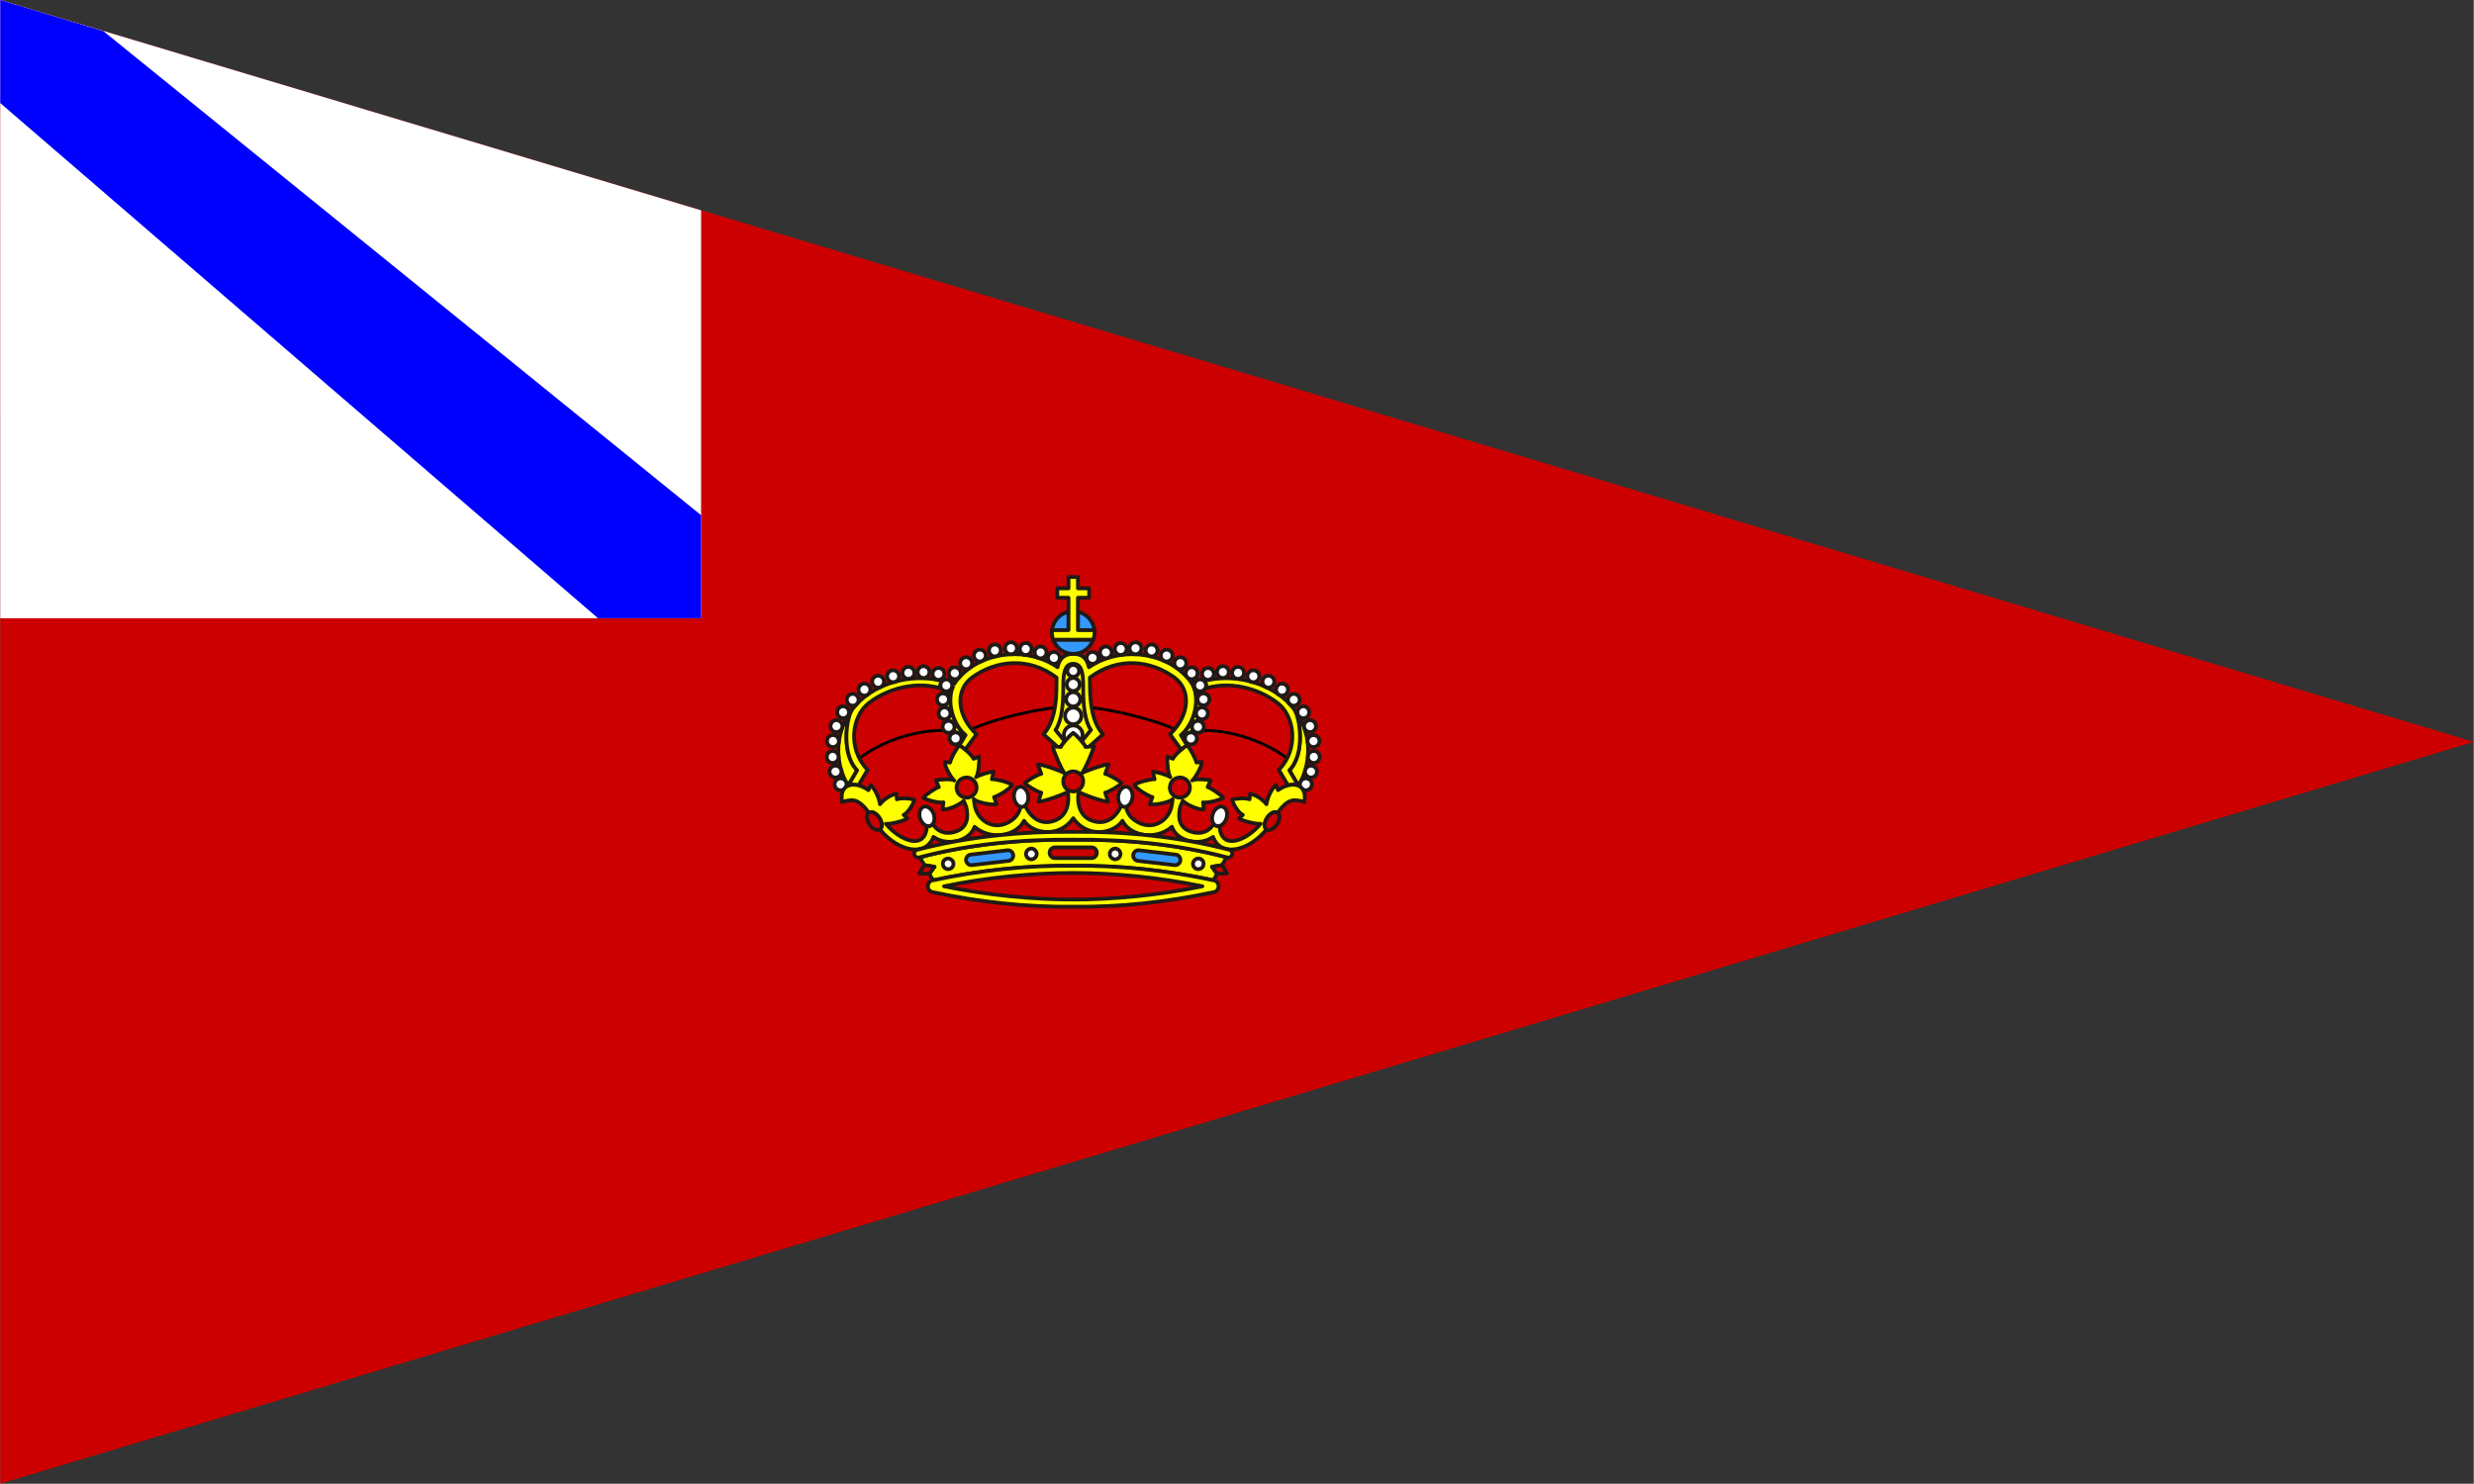 <?xml version="1.0" encoding="UTF-8"?>
<!DOCTYPE svg PUBLIC "-//W3C//DTD SVG 1.1//EN" "http://www.w3.org/Graphics/SVG/1.1/DTD/svg11.dtd">
<!-- Creator: CorelDRAW -->
<svg xmlns="http://www.w3.org/2000/svg" xml:space="preserve" width="1772px" height="1063px" style="shape-rendering:geometricPrecision; text-rendering:geometricPrecision; image-rendering:optimizeQuality; fill-rule:evenodd; clip-rule:evenodd"
viewBox="0 0 1398.94 839.363"
 xmlns:xlink="http://www.w3.org/1999/xlink">
 <rect x="0" y="0" width="1398.94" height="839.363" fill="#333333" stroke="none"/>
 <defs>
  <style type="text/css">
   <![CDATA[
    .str1 {stroke:#1F1A17;stroke-width:2.132;stroke-linejoin:round}
    .str0 {stroke:black;stroke-width:1.646;stroke-linejoin:round}
    .fil2 {fill:blue}
    .fil4 {fill:#3399FF}
    .fil0 {fill:#CC0000}
    .fil3 {fill:yellow}
    .fil1 {fill:white}
   ]]>
  </style>
 </defs>
 <g id="Capa_x0020_1">
  <polygon class="fil0" points="0.006,0 1166.43,349.927 1398.94,419.682 1165.42,489.738 0.006,839.363 "/>
  <polygon class="fil1" points="0,0 396.372,118.992 396.372,349.735 0.006,349.735 "/>
  <polygon class="fil2" points="58.341,17.601 396.372,291.446 396.372,349.735 338.082,349.735 0.006,58.289 0.006,0 "/>
  <path class="fil0 str0" d="M668.334 414.693c-10.838,-6.817 -44.648,-15.133 -61.485,-15.133 -16.837,0 -50.647,8.316 -61.485,15.133 -23.722,-5.793 -54.601,6.817 -65.439,20.109 1.091,15.815 11.861,17.655 16.906,28.766 4.635,10.224 17.314,12.61 23.517,16.701 28.425,-7.158 57.6,-9.952 86.502,-9.68 28.902,-0.272 58.077,2.522 86.502,9.68 6.203,-4.09 18.882,-6.476 23.517,-16.701 5.045,-11.111 15.815,-12.951 16.905,-28.766 -10.838,-13.293 -41.717,-25.903 -65.439,-20.109z"/>
  <path class="fil3 str1" d="M734.182 444.55l-5.113 -8.794c9.134,-9.338 6.135,-30.266 2.523,-34.765 11.928,15.678 8.793,33.333 2.59,43.558z"/>
  <path class="fil3 str1" d="M723.344 398.47c-7.908,-6.748 -24.676,-14.179 -41.854,-8.998 0.273,-0.478 0.478,-1.09 0.478,-1.704 0,-1.023 -0.478,-1.909 -1.158,-2.523 18.473,-4.839 40.15,1.841 50.783,15.746 3.612,4.499 6.611,25.426 -2.523,34.765l5.113 8.794c-1.636,-0.75 -3.681,-0.818 -5.862,-0.273l-5.181 -8.725c11.725,-12.27 8.521,-29.925 0.205,-37.082z"/>
  <path class="fil3 str1" d="M479.515 444.55l5.113 -8.794c-9.134,-9.338 -6.136,-30.266 -2.523,-34.765 -11.928,15.678 -8.793,33.333 -2.59,43.558z"/>
  <path class="fil3 str1" d="M537.797 391.858c-0.273,-0.136 1.704,-5.113 1.84,-5.045 1.159,-1.908 2.113,-2.999 3.953,-4.839 -0.272,0.204 -0.613,0.409 -0.886,0.614 -0.34,0.614 -0.886,1.09 -1.568,1.363 -1.022,1.022 -1.976,2.112 -2.726,3.272 0,0.204 0,0.34 0,0.546 0,1.294 -0.75,2.454 -1.909,2.999 -0.34,0.818 -0.682,1.636 -0.954,2.522 0.614,0.614 1.022,1.432 1.022,2.318 0,1.432 -0.818,2.59 -2.045,3.067 -0.068,0.546 -0.068,1.022 -0.068,1.568 1.637,0.204 2.931,1.568 2.931,3.341 0,1.568 -1.09,2.862 -2.522,3.204 0.068,0.477 0.136,0.886 0.204,1.295 0.409,-0.137 0.818,-0.273 1.295,-0.273 1.84,0 3.34,1.568 3.34,3.409 0,1.568 -1.09,2.862 -2.522,3.204 0.204,0.408 0.34,0.75 0.546,1.158 0.613,-0.75 1.568,-1.226 2.59,-1.226 1.841,0 3.341,1.5 3.341,3.34 0,1.432 -0.887,2.659 -2.181,3.135 0.34,0.341 0.613,0.614 0.954,0.887l3.545 -5.862c-5.317,-4.227 -10.021,-14.519 -8.18,-23.995z"/>
  <path class="fil3 str1" d="M675.9 391.858c0.272,-0.136 -1.704,-5.113 -1.84,-5.045 -1.159,-1.908 -2.113,-2.999 -3.954,-4.839 0.273,0.204 0.614,0.409 0.887,0.614 0.34,0.614 0.886,1.09 1.568,1.363 1.022,1.022 1.976,2.112 2.726,3.272 0,0.204 0,0.34 0,0.546 0,1.294 0.75,2.454 1.909,2.999 0.34,0.818 0.682,1.636 0.954,2.522 -0.614,0.614 -1.022,1.432 -1.022,2.318 0,1.432 0.818,2.59 2.044,3.067 0.068,0.546 0.068,1.022 0.068,1.568 -1.636,0.204 -2.93,1.568 -2.93,3.341 0,1.568 1.09,2.862 2.522,3.204 -0.068,0.477 -0.136,0.886 -0.204,1.295 -0.409,-0.137 -0.818,-0.273 -1.295,-0.273 -1.84,0 -3.34,1.568 -3.34,3.409 0,1.568 1.09,2.862 2.522,3.204 -0.204,0.408 -0.341,0.75 -0.546,1.158 -0.614,-0.75 -1.568,-1.226 -2.59,-1.226 -1.841,0 -3.341,1.5 -3.341,3.34 0,1.432 0.886,2.659 2.181,3.135 -0.34,0.341 -0.614,0.614 -0.954,0.887l-3.545 -5.862c5.317,-4.227 10.02,-14.519 8.18,-23.995z"/>
  <path class="fil3 str1" d="M675.9 391.858c0.272,-0.136 -1.704,-5.113 -1.84,-5.045 -1.159,-1.908 -2.113,-2.999 -3.954,-4.839 -13.633,-13.973 -38.24,-15.815 -54.395,-4.499 -0.955,-4.431 -3.273,-7.566 -8.862,-7.566 -5.589,0 -7.908,3.135 -8.862,7.566 -16.155,-11.316 -40.763,-9.475 -54.396,4.499 -1.84,1.84 -2.794,2.931 -3.953,4.839 -0.136,-0.068 -2.113,4.908 -1.84,5.045 -1.841,9.475 2.863,19.768 8.18,23.995l-3.545 5.862 0 0c0.886,0.408 2.113,1.294 3.34,2.386l6.34 -8.726c-11.179,-10.634 -12.133,-25.085 -2.386,-32.174 13.428,-9.748 32.038,-11.793 47.715,0.136 -0.068,1.568 -0.068,3.272 -0.068,4.907 0,9.339 -1.294,20.655 -7.361,27.13l7.907 7.09 1.977 0.136c0.477,-1.636 5.249,-6.817 6.953,-7.908 1.704,1.091 6.475,6.272 6.953,7.908l1.977 -0.136 7.907 -7.09c-6.067,-6.475 -7.362,-17.791 -7.362,-27.13 0,-1.636 0,-3.34 -0.068,-4.907 15.678,-11.929 34.288,-9.884 47.716,-0.136 9.748,7.089 8.794,21.54 -2.386,32.174l6.34 8.726c1.226,-1.091 2.454,-1.977 3.34,-2.386l0 0 -3.545 -5.862c5.317,-4.227 10.02,-14.519 8.18,-23.995z"/>
  <path class="fil3 str1" d="M490.353 398.47c7.908,-6.748 24.676,-14.179 41.853,-8.998 -0.272,-0.478 -0.477,-1.09 -0.477,-1.704 0,-1.023 0.477,-1.909 1.158,-2.523 -18.473,-4.839 -40.15,1.841 -50.783,15.746 -3.613,4.499 -6.611,25.426 2.523,34.765l-5.113 8.794c1.636,-0.75 3.681,-0.818 5.862,-0.273l5.18 -8.725c-11.724,-12.27 -8.52,-29.925 -0.204,-37.082z"/>
  <path class="fil3 str1" d="M606.848 414.693c1.022,0.614 3.135,2.795 4.771,4.703l5.249 -6.407c-3.613,-5.317 -4.363,-14.655 -4.363,-22.359 0,-7.703 0,-15.132 -5.657,-15.132 -5.658,0 -5.658,7.429 -5.658,15.132 0,7.703 -0.75,17.042 -4.362,22.359l5.249 6.407c1.636,-1.908 3.749,-4.09 4.771,-4.703z"/>
  <path class="fil1 str1" d="M606.848 376.179c-1.841,0 -3.34,1.5 -3.34,3.341 0,1.84 1.499,3.34 3.34,3.34 1.84,0 3.34,-1.5 3.34,-3.34 0,-1.841 -1.5,-3.341 -3.34,-3.341z"/>
  <path class="fil1 str1" d="M606.848 383.541c-1.977,0 -3.681,1.636 -3.681,3.681 0,2.045 1.704,3.681 3.681,3.681 1.977,0 3.681,-1.636 3.681,-3.681 0,-2.045 -1.704,-3.681 -3.681,-3.681z"/>
  <path class="fil1 str1" d="M606.848 391.585c-2.181,0 -4.021,1.84 -4.021,4.021 0,2.249 1.84,4.021 4.021,4.021 2.181,0 4.021,-1.772 4.021,-4.021 0,-2.181 -1.84,-4.021 -4.021,-4.021z"/>
  <path class="fil1 str1" d="M606.848 400.31c-2.591,0 -4.635,2.113 -4.635,4.703 0,2.591 2.044,4.704 4.635,4.704 2.59,0 4.635,-2.113 4.635,-4.704 0,-2.59 -2.045,-4.703 -4.635,-4.703z"/>
  <path class="fil1 str1" d="M606.848 414.693c0.954,0.614 2.795,2.386 4.295,4.227 0.681,-0.886 1.022,-1.977 1.022,-3.135 0,-2.999 -2.386,-5.385 -5.317,-5.385 -2.931,0 -5.317,2.386 -5.317,5.385 0,1.158 0.34,2.249 1.022,3.135 1.5,-1.841 3.341,-3.613 4.295,-4.227z"/>
  <path class="fil1 str1" d="M595.942 368.818c-1.909,0 -3.409,1.5 -3.409,3.34 0,1.841 1.5,3.341 3.409,3.341 1.84,0 3.34,-1.5 3.34,-3.341 0,-1.84 -1.5,-3.34 -3.34,-3.34z"/>
  <path class="fil1 str1" d="M588.376 365.751c-1.841,0 -3.341,1.5 -3.341,3.34 0,1.84 1.5,3.34 3.341,3.34 1.84,0 3.34,-1.5 3.34,-3.34 0,-1.84 -1.5,-3.34 -3.34,-3.34z"/>
  <path class="fil1 str1" d="M579.991 363.773c-1.84,0 -3.34,1.5 -3.34,3.34 0,1.909 1.5,3.409 3.34,3.409 1.841,0 3.341,-1.5 3.341,-3.409 0,-1.84 -1.5,-3.34 -3.341,-3.34z"/>
  <path class="fil1 str1" d="M571.606 363.364c-1.84,0 -3.34,1.5 -3.34,3.341 0,1.908 1.5,3.408 3.34,3.408 1.909,0 3.409,-1.5 3.409,-3.408 0,-1.841 -1.5,-3.341 -3.409,-3.341z"/>
  <path class="fil1 str1" d="M562.54 364.591c-1.84,0 -3.34,1.5 -3.34,3.341 0,1.908 1.5,3.408 3.34,3.408 1.841,0 3.341,-1.5 3.341,-3.408 0,-1.841 -1.5,-3.341 -3.341,-3.341z"/>
  <path class="fil1 str1" d="M554.02 367.523c-1.84,0 -3.34,1.5 -3.34,3.34 0,1.841 1.5,3.341 3.34,3.341 1.841,0 3.341,-1.5 3.341,-3.341 0,-1.84 -1.5,-3.34 -3.341,-3.34z"/>
  <path class="fil1 str1" d="M546.317 371.817c-1.909,0 -3.408,1.5 -3.408,3.34 0,1.909 1.499,3.409 3.408,3.409 1.84,0 3.34,-1.5 3.34,-3.409 0,-1.84 -1.5,-3.34 -3.34,-3.34z"/>
  <path class="fil1 str1" d="M539.841 377.475c-1.84,0 -3.34,1.568 -3.34,3.409 0,1.84 1.5,3.34 3.34,3.34 1.909,0 3.409,-1.5 3.409,-3.34 0,-1.841 -1.5,-3.409 -3.409,-3.409z"/>
  <path class="fil1 str1" d="M530.639 377.884c-1.84,0 -3.34,1.5 -3.34,3.34 0,1.841 1.5,3.34 3.34,3.34 1.841,0 3.341,-1.499 3.341,-3.34 0,-1.84 -1.5,-3.34 -3.341,-3.34z"/>
  <path class="fil1 str1" d="M513.598 377.27c-1.841,0 -3.341,1.5 -3.341,3.408 0,1.841 1.5,3.341 3.341,3.341 1.908,0 3.408,-1.5 3.408,-3.341 0,-1.908 -1.5,-3.408 -3.408,-3.408z"/>
  <path class="fil1 str1" d="M504.94 379.179c-1.84,0 -3.34,1.5 -3.34,3.409 0,1.84 1.5,3.34 3.34,3.34 1.909,0 3.409,-1.5 3.409,-3.34 0,-1.909 -1.5,-3.409 -3.409,-3.409z"/>
  <path class="fil1 str1" d="M496.488 382.246c-1.84,0 -3.34,1.5 -3.34,3.341 0,1.908 1.5,3.408 3.34,3.408 1.841,0 3.341,-1.5 3.341,-3.408 0,-1.841 -1.5,-3.341 -3.341,-3.341z"/>
  <path class="fil1 str1" d="M488.785 386.745c-1.908,0 -3.408,1.5 -3.408,3.341 0,1.908 1.5,3.408 3.408,3.408 1.841,0 3.34,-1.5 3.34,-3.408 0,-1.841 -1.499,-3.341 -3.34,-3.341z"/>
  <path class="fil1 str1" d="M476.72 399.56c-1.84,0 -3.34,1.5 -3.34,3.409 0,1.84 1.5,3.34 3.34,3.34 1.841,0 3.341,-1.5 3.341,-3.34 0,-1.909 -1.5,-3.409 -3.341,-3.409z"/>
  <path class="fil1 str1" d="M472.903 407.4c-1.84,0 -3.34,1.568 -3.34,3.408 0,1.841 1.5,3.341 3.34,3.341 1.909,0 3.409,-1.5 3.409,-3.341 0,-1.84 -1.5,-3.408 -3.409,-3.408z"/>
  <path class="fil1 str1" d="M470.927 415.852c-1.841,0 -3.341,1.5 -3.341,3.408 0,1.841 1.5,3.341 3.341,3.341 1.908,0 3.408,-1.5 3.408,-3.341 0,-1.908 -1.5,-3.408 -3.408,-3.408z"/>
  <path class="fil1 str1" d="M470.789 424.85c-1.84,0 -3.34,1.5 -3.34,3.408 0,1.841 1.5,3.341 3.34,3.341 1.841,0 3.341,-1.5 3.341,-3.341 0,-1.908 -1.5,-3.408 -3.341,-3.408z"/>
  <path class="fil1 str1" d="M472.357 433.166c-1.84,0 -3.34,1.5 -3.34,3.34 0,1.84 1.5,3.34 3.34,3.34 1.909,0 3.409,-1.5 3.409,-3.34 0,-1.84 -1.5,-3.34 -3.409,-3.34z"/>
  <path class="fil1 str1" d="M475.288 440.323c-1.84,0 -3.408,1.5 -3.408,3.34 0,1.909 1.568,3.409 3.408,3.409 1.841,0 3.341,-1.5 3.341,-3.409 0,-1.84 -1.5,-3.34 -3.341,-3.34z"/>
  <path class="fil1 str1" d="M482.105 392.539c-1.84,0 -3.34,1.5 -3.34,3.34 0,1.841 1.5,3.341 3.34,3.341 1.841,0 3.341,-1.5 3.341,-3.341 0,-1.84 -1.5,-3.34 -3.341,-3.34z"/>
  <path class="fil1 str1" d="M522.186 376.861c-1.84,0 -3.34,1.5 -3.34,3.341 0,1.84 1.5,3.34 3.34,3.34 1.841,0 3.341,-1.5 3.341,-3.34 0,-1.841 -1.5,-3.341 -3.341,-3.341z"/>
  <path class="fil1 str1" d="M535.07 384.359c-1.84,0 -3.34,1.5 -3.34,3.409 0,1.84 1.5,3.34 3.34,3.34 1.841,0 3.341,-1.5 3.341,-3.34 0,-1.909 -1.5,-3.409 -3.341,-3.409z"/>
  <path class="fil1 str1" d="M533.162 392.267c-1.841,0 -3.341,1.5 -3.341,3.34 0,1.909 1.5,3.409 3.341,3.409 1.908,0 3.408,-1.5 3.408,-3.409 0,-1.84 -1.5,-3.34 -3.408,-3.34z"/>
  <path class="fil1 str1" d="M534.048 400.174c-1.841,0 -3.341,1.568 -3.341,3.409 0,1.84 1.5,3.34 3.341,3.34 1.84,0 3.34,-1.5 3.34,-3.34 0,-1.841 -1.5,-3.409 -3.34,-3.409z"/>
  <path class="fil1 str1" d="M536.365 407.808c-1.909,0 -3.409,1.568 -3.409,3.409 0,1.84 1.5,3.34 3.409,3.34 1.84,0 3.34,-1.5 3.34,-3.34 0,-1.841 -1.5,-3.409 -3.34,-3.409z"/>
  <path class="fil1 str1" d="M540.319 414.353c-1.908,0 -3.408,1.5 -3.408,3.34 0,1.909 1.5,3.409 3.408,3.409 1.841,0 3.341,-1.5 3.341,-3.409 0,-1.84 -1.5,-3.34 -3.341,-3.34z"/>
  <path class="fil1 str1" d="M617.754 368.818c1.909,0 3.409,1.5 3.409,3.34 0,1.841 -1.5,3.341 -3.409,3.341 -1.84,0 -3.34,-1.5 -3.34,-3.341 0,-1.84 1.5,-3.34 3.34,-3.34z"/>
  <path class="fil1 str1" d="M625.321 365.751c1.841,0 3.341,1.5 3.341,3.34 0,1.84 -1.5,3.34 -3.341,3.34 -1.84,0 -3.34,-1.5 -3.34,-3.34 0,-1.84 1.5,-3.34 3.34,-3.34z"/>
  <path class="fil1 str1" d="M633.705 363.773c1.841,0 3.341,1.5 3.341,3.34 0,1.909 -1.5,3.409 -3.341,3.409 -1.84,0 -3.34,-1.5 -3.34,-3.409 0,-1.84 1.5,-3.34 3.34,-3.34z"/>
  <path class="fil1 str1" d="M642.089 363.364c1.841,0 3.341,1.5 3.341,3.341 0,1.908 -1.5,3.408 -3.341,3.408 -1.908,0 -3.408,-1.5 -3.408,-3.408 0,-1.841 1.5,-3.341 3.408,-3.341z"/>
  <path class="fil1 str1" d="M651.156 364.591c1.841,0 3.341,1.5 3.341,3.341 0,1.908 -1.5,3.408 -3.341,3.408 -1.84,0 -3.34,-1.5 -3.34,-3.408 0,-1.841 1.5,-3.341 3.34,-3.341z"/>
  <path class="fil1 str1" d="M659.677 367.523c1.84,0 3.34,1.5 3.34,3.34 0,1.841 -1.5,3.341 -3.34,3.341 -1.841,0 -3.341,-1.5 -3.341,-3.341 0,-1.84 1.5,-3.34 3.341,-3.34z"/>
  <path class="fil1 str1" d="M667.379 371.817c1.908,0 3.408,1.5 3.408,3.34 0,1.909 -1.5,3.409 -3.408,3.409 -1.841,0 -3.341,-1.5 -3.341,-3.409 0,-1.84 1.5,-3.34 3.341,-3.34z"/>
  <path class="fil1 str1" d="M673.855 377.475c1.841,0 3.341,1.568 3.341,3.409 0,1.84 -1.5,3.34 -3.341,3.34 -1.908,0 -3.408,-1.5 -3.408,-3.34 0,-1.841 1.5,-3.409 3.408,-3.409z"/>
  <path class="fil1 str1" d="M683.057 377.884c1.841,0 3.341,1.5 3.341,3.34 0,1.841 -1.5,3.34 -3.341,3.34 -1.84,0 -3.34,-1.499 -3.34,-3.34 0,-1.84 1.5,-3.34 3.34,-3.34z"/>
  <path class="fil1 str1" d="M700.099 377.27c1.84,0 3.34,1.5 3.34,3.408 0,1.841 -1.5,3.341 -3.34,3.341 -1.909,0 -3.409,-1.5 -3.409,-3.341 0,-1.908 1.5,-3.408 3.409,-3.408z"/>
  <path class="fil1 str1" d="M708.755 379.179c1.841,0 3.341,1.5 3.341,3.409 0,1.84 -1.5,3.34 -3.341,3.34 -1.908,0 -3.408,-1.5 -3.408,-3.34 0,-1.909 1.5,-3.409 3.408,-3.409z"/>
  <path class="fil1 str1" d="M717.209 382.246c1.84,0 3.34,1.5 3.34,3.341 0,1.908 -1.5,3.408 -3.34,3.408 -1.841,0 -3.341,-1.5 -3.341,-3.408 0,-1.841 1.5,-3.341 3.341,-3.341z"/>
  <path class="fil1 str1" d="M724.911 386.745c1.908,0 3.408,1.5 3.408,3.341 0,1.908 -1.5,3.408 -3.408,3.408 -1.841,0 -3.341,-1.5 -3.341,-3.408 0,-1.841 1.5,-3.341 3.341,-3.341z"/>
  <path class="fil1 str1" d="M736.977 399.56c1.84,0 3.34,1.5 3.34,3.409 0,1.84 -1.5,3.34 -3.34,3.34 -1.841,0 -3.341,-1.5 -3.341,-3.34 0,-1.909 1.5,-3.409 3.341,-3.409z"/>
  <path class="fil1 str1" d="M740.794 407.4c1.84,0 3.34,1.568 3.34,3.408 0,1.841 -1.5,3.341 -3.34,3.341 -1.909,0 -3.409,-1.5 -3.409,-3.341 0,-1.84 1.5,-3.408 3.409,-3.408z"/>
  <path class="fil1 str1" d="M742.77 415.852c1.841,0 3.341,1.5 3.341,3.408 0,1.841 -1.5,3.341 -3.341,3.341 -1.908,0 -3.408,-1.5 -3.408,-3.341 0,-1.908 1.5,-3.408 3.408,-3.408z"/>
  <path class="fil1 str1" d="M742.906 424.85c1.841,0 3.341,1.5 3.341,3.408 0,1.841 -1.5,3.341 -3.341,3.341 -1.84,0 -3.34,-1.5 -3.34,-3.341 0,-1.908 1.5,-3.408 3.34,-3.408z"/>
  <path class="fil1 str1" d="M741.339 433.166c1.841,0 3.341,1.5 3.341,3.34 0,1.84 -1.5,3.34 -3.341,3.34 -1.908,0 -3.408,-1.5 -3.408,-3.34 0,-1.84 1.5,-3.34 3.408,-3.34z"/>
  <path class="fil1 str1" d="M738.408 440.323c1.84,0 3.408,1.5 3.408,3.34 0,1.909 -1.568,3.409 -3.408,3.409 -1.841,0 -3.341,-1.5 -3.341,-3.409 0,-1.84 1.5,-3.34 3.341,-3.34z"/>
  <path class="fil1 str1" d="M731.592 392.539c1.84,0 3.34,1.5 3.34,3.34 0,1.841 -1.5,3.341 -3.34,3.341 -1.841,0 -3.341,-1.5 -3.341,-3.341 0,-1.84 1.5,-3.34 3.341,-3.34z"/>
  <path class="fil1 str1" d="M691.51 376.861c1.84,0 3.34,1.5 3.34,3.341 0,1.84 -1.5,3.34 -3.34,3.34 -1.841,0 -3.341,-1.5 -3.341,-3.34 0,-1.841 1.5,-3.341 3.341,-3.341z"/>
  <path class="fil1 str1" d="M678.627 384.359c1.84,0 3.34,1.5 3.34,3.409 0,1.84 -1.5,3.34 -3.34,3.34 -1.841,0 -3.341,-1.5 -3.341,-3.34 0,-1.909 1.5,-3.409 3.341,-3.409z"/>
  <path class="fil1 str1" d="M680.535 392.267c1.841,0 3.341,1.5 3.341,3.34 0,1.909 -1.5,3.409 -3.341,3.409 -1.908,0 -3.408,-1.5 -3.408,-3.409 0,-1.84 1.5,-3.34 3.408,-3.34z"/>
  <path class="fil1 str1" d="M679.649 400.174c1.84,0 3.34,1.568 3.34,3.409 0,1.84 -1.5,3.34 -3.34,3.34 -1.84,0 -3.34,-1.5 -3.34,-3.34 0,-1.841 1.5,-3.409 3.34,-3.409z"/>
  <path class="fil1 str1" d="M677.332 407.808c1.908,0 3.408,1.568 3.408,3.409 0,1.84 -1.5,3.34 -3.408,3.34 -1.84,0 -3.34,-1.5 -3.34,-3.34 0,-1.841 1.5,-3.409 3.34,-3.409z"/>
  <path class="fil1 str1" d="M673.378 414.353c1.908,0 3.408,1.5 3.408,3.34 0,1.909 -1.5,3.409 -3.408,3.409 -1.841,0 -3.341,-1.5 -3.341,-3.409 0,-1.84 1.5,-3.34 3.341,-3.34z"/>
  <path class="fil3 str1" d="M606.848 475.02c-29.107,-0.272 -58.418,2.454 -86.775,9.952l2.591 4.431 5.725 0.954 -2.931 3.953 2.113 3.681c25.972,-5.521 52.761,-8.52 79.277,-8.18 26.516,-0.34 53.305,2.659 79.277,8.18l2.112 -3.681 -2.931 -3.953 5.726 -0.954 2.59 -4.431c-28.357,-7.498 -57.668,-10.224 -86.774,-9.952z"/>
  <polygon class="fil0 str1" points="519.801,494.106 525.458,494.31 528.389,490.357 522.664,489.403 "/>
  <polygon class="fil0 str1" points="693.896,494.106 688.238,494.31 685.306,490.357 691.033,489.403 "/>
  <path class="fil0 str1" d="M617.21 485.449c1.704,0 2.999,-1.363 2.999,-3.067 0,-1.637 -1.295,-2.999 -2.999,-2.999l-20.723 0c-1.704,0 -2.999,1.363 -2.999,2.999 0,1.704 1.295,3.067 2.999,3.067l20.723 0z"/>
  <path class="fil4 str1" d="M570.244 487.017c1.704,-0.205 2.862,-1.705 2.658,-3.409 -0.204,-1.636 -1.704,-2.794 -3.34,-2.59l-20.655 2.454c-1.636,0.136 -2.862,1.636 -2.658,3.34 0.204,1.637 1.704,2.795 3.34,2.591l20.655 -2.386z"/>
  <path class="fil1 str1" d="M583.331 486.131c1.636,-0.137 2.931,-1.569 2.863,-3.204 -0.137,-1.636 -1.568,-2.931 -3.204,-2.862 -1.704,0.136 -2.93,1.568 -2.862,3.204 0.136,1.704 1.568,2.931 3.204,2.863z"/>
  <path class="fil1 str1" d="M536.637 491.652c1.636,-0.273 2.727,-1.841 2.454,-3.477 -0.34,-1.636 -1.908,-2.726 -3.544,-2.454 -1.636,0.272 -2.727,1.84 -2.386,3.477 0.272,1.636 1.84,2.726 3.476,2.454z"/>
  <path class="fil4 str1" d="M643.453 487.017c-1.704,-0.205 -2.863,-1.705 -2.658,-3.409 0.204,-1.636 1.704,-2.794 3.34,-2.59l20.654 2.454c1.637,0.136 2.863,1.636 2.659,3.34 -0.204,1.637 -1.704,2.795 -3.341,2.591l-20.654 -2.386z"/>
  <path class="fil1 str1" d="M630.365 486.131c-1.636,-0.137 -2.931,-1.569 -2.863,-3.204 0.136,-1.636 1.568,-2.931 3.204,-2.862 1.705,0.136 2.931,1.568 2.863,3.204 -0.136,1.704 -1.568,2.931 -3.204,2.863z"/>
  <path class="fil1 str1" d="M677.059 491.652c-1.637,-0.273 -2.727,-1.841 -2.455,-3.477 0.341,-1.636 1.909,-2.726 3.545,-2.454 1.636,0.272 2.727,1.84 2.386,3.477 -0.272,1.636 -1.84,2.726 -3.476,2.454z"/>
  <path class="fil4 str1" d="M609.506 356.479l9.339 0c-0.614,-5.112 -4.363,-9.27 -9.339,-10.429l0 10.429z"/>
  <path class="fil4 str1" d="M604.189 356.479l0 -10.429c-4.976,1.158 -8.725,5.317 -9.338,10.429l9.338 0z"/>
  <path class="fil4 str1" d="M595.533 361.865c1.636,4.703 6.067,8.043 11.316,8.043 5.249,0 9.68,-3.34 11.316,-8.043l-22.631 0z"/>
  <path class="fil3 str1" d="M618.846 356.479l-9.339 0 0 -18.336 6.34 0 0 -5.317 -6.34 0 0 -6.407 -5.317 0 0 6.407 -6.339 0 0 5.317 6.339 0 0 18.336 -9.338 0c0,0.478 -0.068,0.887 -0.068,1.363 0,1.432 0.272,2.727 0.75,4.022l22.631 0c0.477,-1.295 0.75,-2.591 0.75,-4.022 0,-0.477 -0.068,-0.886 -0.068,-1.363z"/>
  <path class="fil3 str1" d="M722.662 447.004l-1.159 -2.863c-2.522,1.909 -4.839,7.226 -5.385,10.838 0,0 -3.135,-4.43 -9.202,-5.998l-0.34 3.204c-2.591,-0.886 -7.294,-0.614 -9.885,0.272 0.614,2.454 3.681,7.566 6.067,8.52l-2.112 1.977c1.908,1.636 10.429,3.477 12.201,3.067 -8.18,9.884 -22.563,15.337 -23.245,1.227 -0.614,0.136 -1.226,0.136 -1.84,-0.068 -0.614,-0.205 -1.091,-0.614 -1.5,-1.091 -2.795,4.908 -8.18,6.203 -13.361,4.227 -6.475,-2.523 -6.885,-8.18 -5.521,-13.975l1.432 -3.34c0.136,0.136 0.204,0.204 0.204,0.204 1.227,1.432 7.839,5.045 11.724,4.703l-0.477 -4.021c2.181,0.614 10.02,-1.363 11.384,-2.59 -0.75,-1.432 -8.452,-6.408 -8.794,-5.999l1.636 -3.817c-1.636,-0.546 -8.997,-1.023 -10.361,0.068 1.432,-0.955 5.453,-7.84 5.453,-10.43l-3.067 0.272c-0.478,-2.113 -3.341,-7.839 -5.249,-9.679 -2.318,1.158 -7.294,5.657 -8.044,7.565l-3.067 -1.226c-0.408,2.726 0.409,10.43 1.636,11.588 -1.022,-0.954 -7.771,-3.067 -9.884,-3.067l0.955 4.295c-1.295,-0.341 -9.68,1.568 -11.384,3.204 0.886,2.249 8.929,6.885 10.156,6.817l-1.432 4.021c3.477,0.818 11.725,-1.363 12.679,-2.658 0.068,-0.068 0.136,-0.136 0.204,-0.204l-0.408 3.067c-1.091,7.157 -7.09,12.474 -14.179,11.724 -3.817,-0.408 -10.702,-3.545 -11.793,-10.498 -0.408,0.068 -0.75,0.068 -1.09,0.068 -0.546,-0.068 -1.091,-0.34 -1.5,-0.682 0,0 0,0 -0.068,0 -2.386,5.454 -7.158,10.225 -13.769,9.271 -9.203,-1.432 -11.589,-9.339 -10.361,-17.11 1.09,1.091 14.247,5.999 16.632,5.521l-1.636 -4.976c1.908,-0.273 8.043,-3.817 9.202,-5.385 -1.159,-1.568 -7.566,-5.045 -9.202,-5.249l1.908 -5.249c-1.704,-0.478 -13.769,3.817 -15.201,4.976 1.432,-1.158 6.68,-13.224 6.885,-15.337l-4.703 0.409c-0.478,-1.636 -5.249,-6.817 -6.953,-7.908 -1.704,1.091 -6.476,6.272 -6.953,7.908l-4.703 -0.409c0.204,2.113 5.453,14.179 6.885,15.337 -1.432,-1.158 -13.497,-5.453 -15.201,-4.976l1.908 5.249c-1.636,0.204 -8.044,3.681 -9.202,5.249 1.158,1.568 7.294,5.112 9.202,5.385l-1.636 4.976c2.386,0.478 15.541,-4.43 16.632,-5.521 1.226,7.771 -1.159,15.678 -10.361,17.11 -6.612,0.954 -11.384,-3.817 -13.769,-9.271 -0.068,0 -0.068,0 -0.068,0 -0.409,0.341 -0.954,0.614 -1.5,0.682 -0.341,0 -0.682,0 -1.09,-0.068 -1.091,6.953 -7.976,10.089 -11.793,10.498 -7.089,0.75 -13.088,-4.567 -14.179,-11.724l-0.408 -3.067c0.068,0.068 0.136,0.136 0.204,0.204 0.954,1.295 9.202,3.476 12.679,2.658l-1.432 -4.021c1.226,0.068 9.27,-4.567 10.156,-6.817 -1.704,-1.636 -10.088,-3.545 -11.384,-3.204l0.954 -4.295c-2.112,0 -8.861,2.113 -9.884,3.067 1.227,-1.158 2.045,-8.862 1.637,-11.588l-3.067 1.226c-0.75,-1.908 -5.726,-6.407 -8.044,-7.565 -1.909,1.84 -4.771,7.565 -5.249,9.679l-3.067 -0.272c0,2.59 4.021,9.475 5.453,10.43 -1.363,-1.091 -8.725,-0.614 -10.361,-0.068l1.637 3.817c-0.341,-0.409 -8.044,4.567 -8.794,5.999 1.363,1.226 9.202,3.204 11.384,2.59l-0.478 4.021c3.886,0.341 10.498,-3.272 11.725,-4.703 0,0 0.068,-0.068 0.204,-0.204l1.432 3.34c1.363,5.794 0.886,11.452 -5.521,13.975 -5.181,1.976 -10.566,0.682 -13.361,-4.227 -0.408,0.478 -0.886,0.886 -1.5,1.091 -0.614,0.204 -1.227,0.204 -1.84,0.068 -0.682,14.11 -15.065,8.657 -23.245,-1.227 1.772,0.409 10.293,-1.432 12.201,-3.067l-2.113 -1.977c2.386,-0.954 5.454,-6.067 6.067,-8.52 -2.59,-0.886 -7.293,-1.158 -9.884,-0.272l-0.34 -3.204c-6.067,1.568 -9.202,5.998 -9.202,5.998 -0.546,-3.612 -2.863,-8.929 -5.385,-10.838l-1.159 2.863c-7.43,-5.317 -16.905,-4.159 -14.861,6.817 1.5,-0.75 3.681,-1.091 5.658,-1.091 2.59,0 5.589,1.705 9.406,7.022 1.568,-1.023 4.227,0.272 5.931,2.862 1.772,2.659 1.909,5.59 0.341,6.612 10.429,12.543 25.971,15.746 30.266,4.227 7.771,5.521 20.654,2.386 23.244,-5.726 9.202,7.976 23.722,5.249 28.016,-3.408 4.703,7.361 19.904,10.088 27.812,-1.432 7.907,11.52 23.108,8.793 27.812,1.432 4.294,8.657 18.813,11.384 28.016,3.408 2.59,8.112 15.473,11.248 23.244,5.726 4.295,11.52 19.836,8.316 30.266,-4.227 -1.568,-1.022 -1.432,-3.953 0.341,-6.612 1.704,-2.59 4.362,-3.885 5.93,-2.862 3.818,-5.317 6.817,-7.022 9.407,-7.022 1.977,0 4.158,0.341 5.657,1.091 2.045,-10.975 -7.429,-12.133 -14.86,-6.817z"/>
  <path class="fil0 str1" d="M497.17 462.613c1.772,2.659 1.909,5.59 0.341,6.612 -1.5,1.023 -4.159,-0.272 -5.931,-2.863 -1.704,-2.658 -1.909,-5.589 -0.341,-6.611 1.568,-1.023 4.227,0.272 5.931,2.862z"/>
  <path class="fil1 str1" d="M576.651 445.095c-2.249,0.273 -3.681,3.067 -3.272,6.135 0.408,3.136 2.522,5.454 4.703,5.181 2.249,-0.34 3.681,-3.067 3.272,-6.203 -0.408,-3.135 -2.522,-5.385 -4.703,-5.113z"/>
  <path class="fil1 str1" d="M522.255 456.41c-2.113,0.75 -2.999,3.749 -1.976,6.748 1.022,2.931 3.544,4.772 5.657,4.022 2.113,-0.682 2.999,-3.681 1.977,-6.68 -1.023,-2.999 -3.613,-4.772 -5.658,-4.09z"/>
  <path class="fil1 str1" d="M637.046 445.095c2.249,0.273 3.681,3.067 3.272,6.135 -0.408,3.136 -2.522,5.454 -4.703,5.181 -2.249,-0.34 -3.681,-3.067 -3.272,-6.203 0.408,-3.135 2.522,-5.385 4.703,-5.113z"/>
  <path class="fil1 str1" d="M691.442 456.41c2.112,0.75 2.999,3.749 1.976,6.748 -1.022,2.931 -3.545,4.772 -5.657,4.022 -2.113,-0.682 -2.999,-3.681 -1.977,-6.68 1.022,-2.999 3.613,-4.772 5.658,-4.09z"/>
  <path class="fil0 str1" d="M612.506 442.027c0,3.204 -2.522,5.726 -5.657,5.726 -3.135,0 -5.658,-2.522 -5.658,-5.726 0,-3.135 2.523,-5.657 5.658,-5.657 3.135,0 5.657,2.522 5.657,5.657z"/>
  <path class="fil0 str1" d="M552.112 444.482c0.613,3.135 -1.432,6.067 -4.499,6.679 -3.135,0.546 -6.135,-1.5 -6.68,-4.567 -0.546,-3.135 1.432,-6.067 4.567,-6.679 3.067,-0.546 6.067,1.5 6.612,4.567z"/>
  <path class="fil0 str1" d="M716.527 462.613c-1.773,2.659 -1.909,5.59 -0.341,6.612 1.5,1.023 4.159,-0.272 5.931,-2.863 1.704,-2.658 1.909,-5.589 0.34,-6.611 -1.568,-1.023 -4.226,0.272 -5.93,2.862z"/>
  <path class="fil0 str1" d="M661.585 444.482c-0.614,3.135 1.432,6.067 4.499,6.679 3.135,0.546 6.135,-1.5 6.68,-4.567 0.546,-3.135 -1.432,-6.067 -4.567,-6.679 -3.067,-0.546 -6.067,1.5 -6.612,4.567z"/>
  <path class="fil3 str1" d="M689.056 501.4c0,-1.909 -1.5,-3.409 -2.93,-3.409 -25.972,-5.521 -52.761,-8.52 -79.277,-8.18 -26.516,-0.34 -53.305,2.659 -79.277,8.18 -1.432,0 -2.931,1.5 -2.931,3.409 0,1.84 1.5,3.34 2.931,3.34 25.972,5.521 52.761,8.52 79.277,8.18 26.516,0.34 53.305,-2.659 79.277,-8.18 1.431,0 2.93,-1.5 2.93,-3.34z"/>
  <path class="fil0 str1" d="M533.774 501.4c24.063,4.976 50.647,7.498 73.074,7.498 22.427,0 49.011,-2.523 73.073,-7.498 -24.062,-5.045 -50.646,-7.566 -73.073,-7.566 -22.427,0 -49.011,2.522 -73.074,7.566z"/>
  <path class="fil3 str1" d="M695.464 480.814c-29.107,-7.566 -59.032,-10.498 -88.615,-10.225 -29.584,-0.272 -59.509,2.659 -88.615,10.225 -1.09,0.477 -1.636,1.84 -1.159,2.93 0.546,1.159 1.841,1.705 2.999,1.227 28.357,-7.498 57.668,-10.224 86.775,-9.952 29.106,-0.272 58.418,2.454 86.774,9.952 1.159,0.478 2.455,-0.068 2.999,-1.227 0.478,-1.09 -0.068,-2.454 -1.158,-2.93z"/>
 </g>
</svg>
